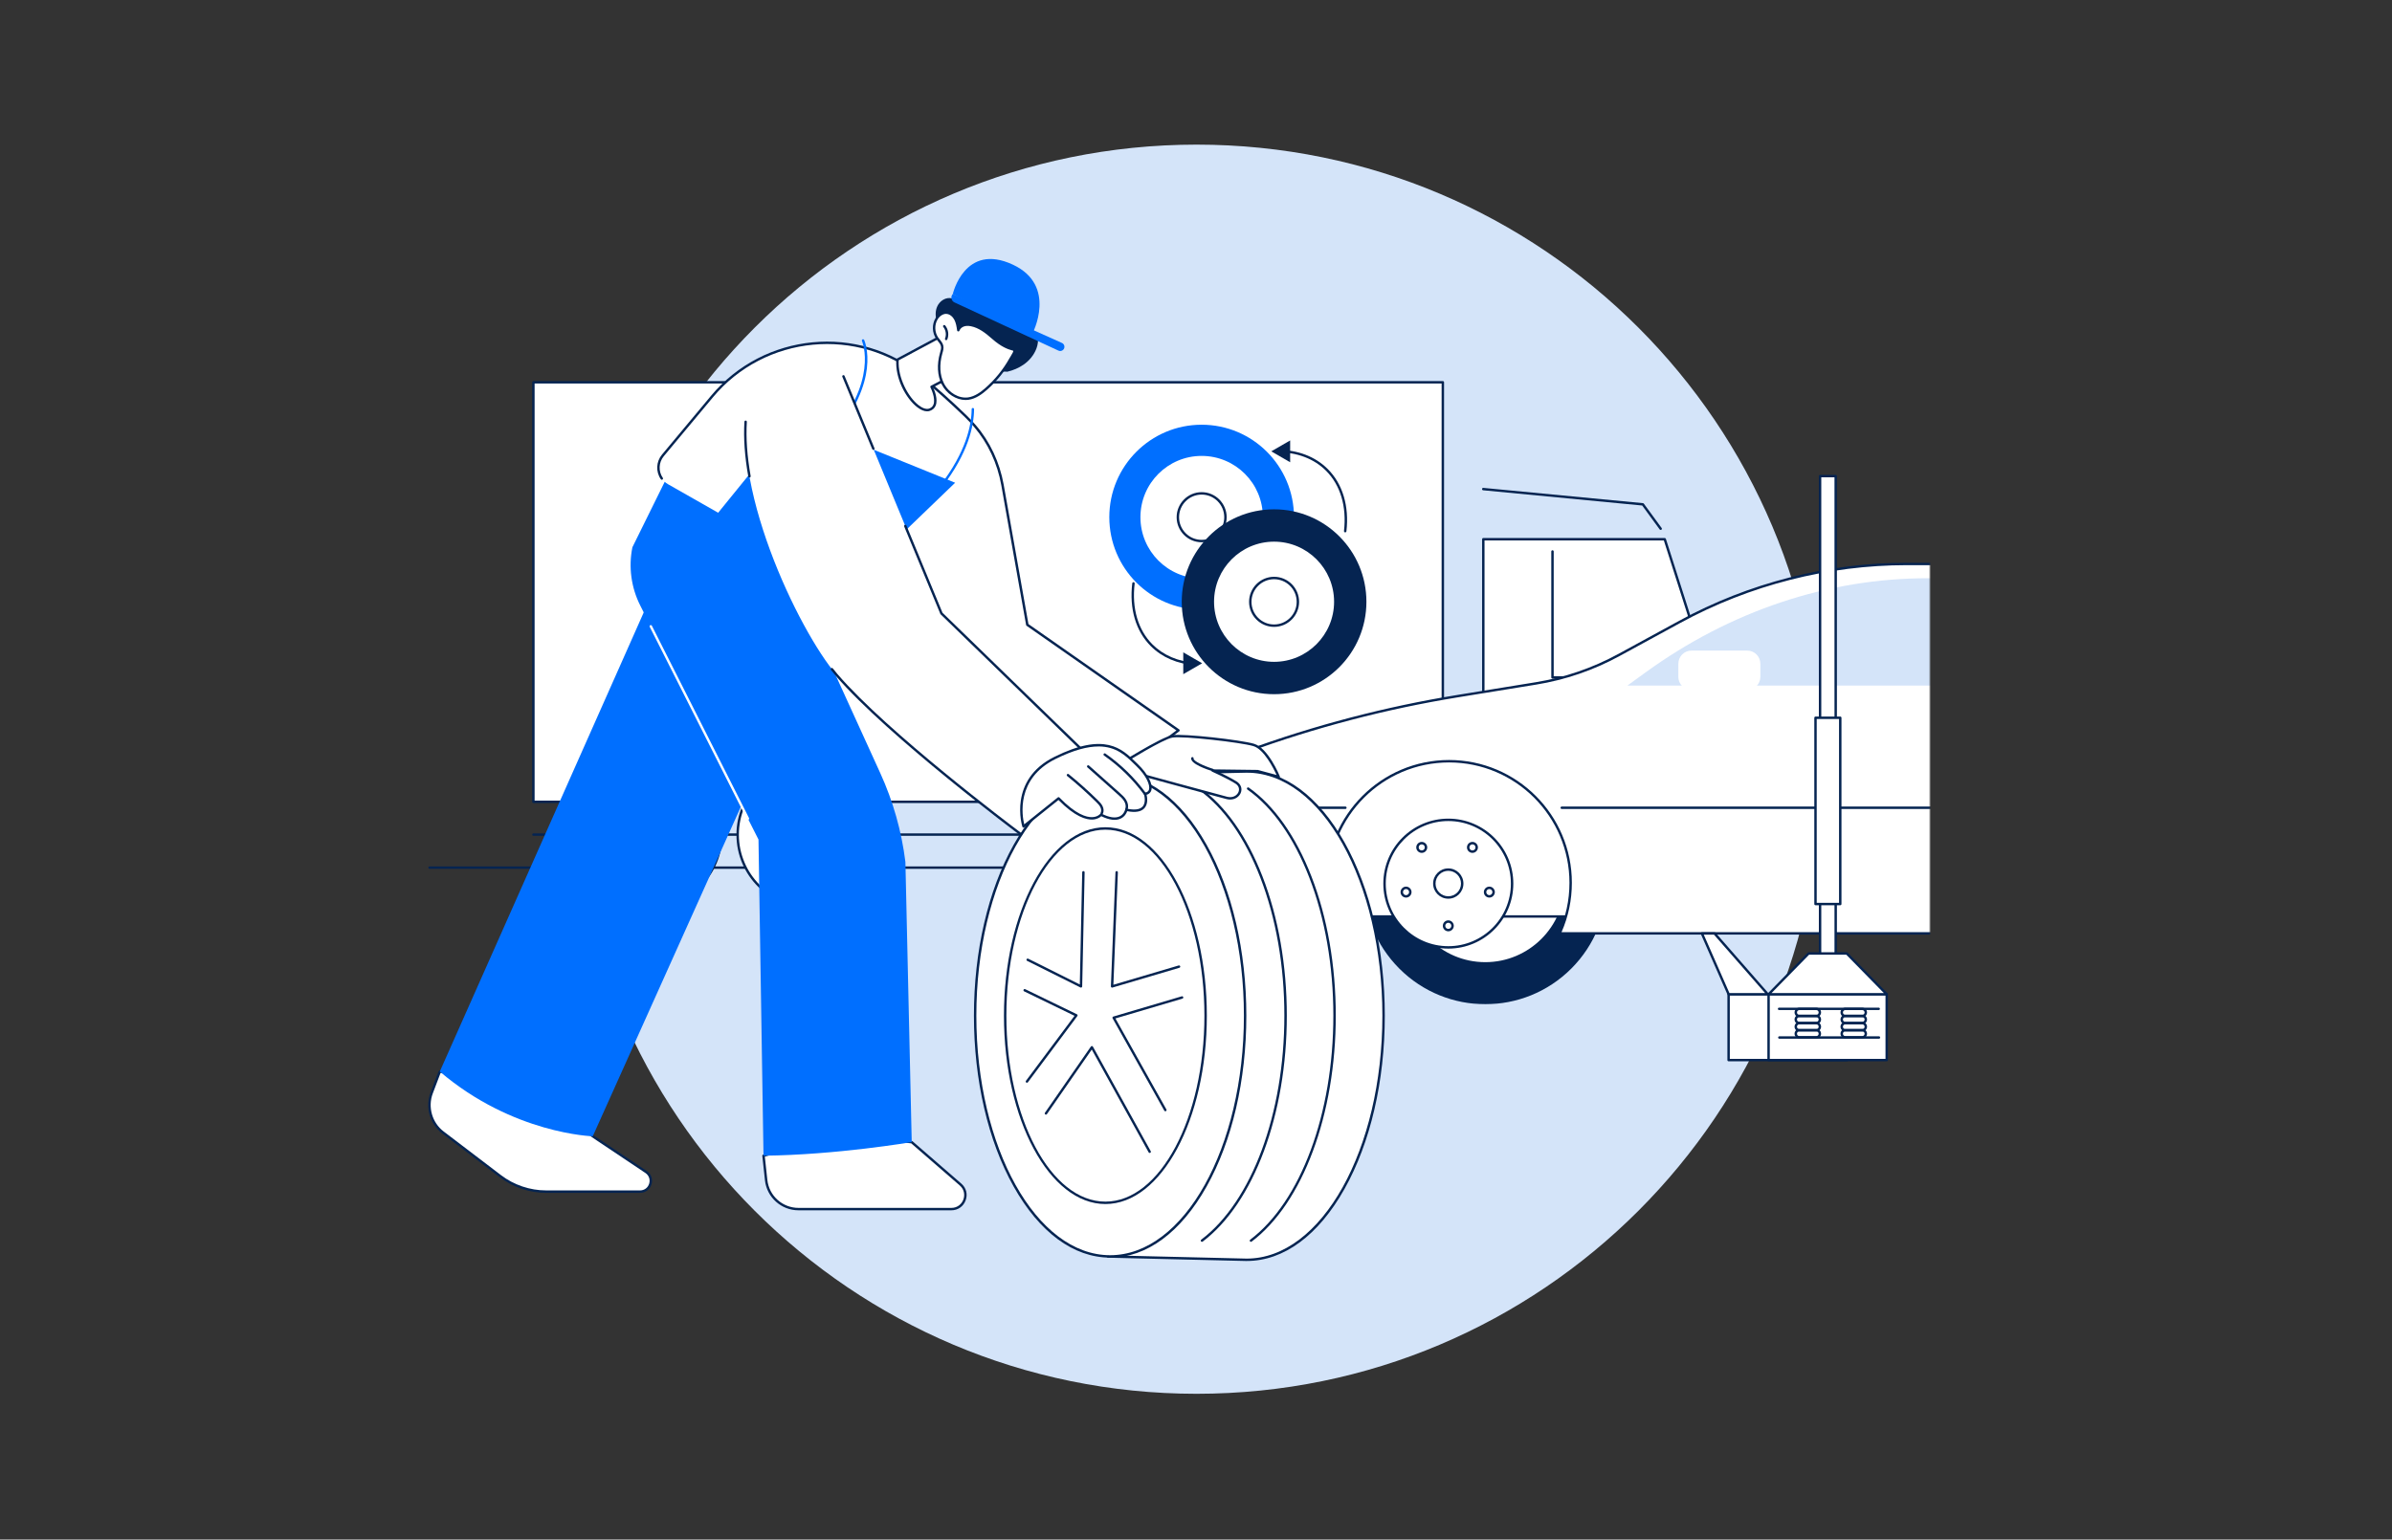 <?xml version="1.0" encoding="UTF-8"?>
<svg xmlns="http://www.w3.org/2000/svg" width="2100" height="1352" viewBox="0 0 2100 1352" fill="none">
  <rect x="0" y="0" width="2100" height="1352" fill="#333333" stroke="none"/>
  <path d="M1050.5 1224C1353.43 1224 1599 978.428 1599 675.5C1599 372.572 1353.43 127 1050.5 127C747.572 127 502 372.572 502 675.5C502 978.428 747.572 1224 1050.5 1224Z" fill="#D4E4F9"></path>
  <path d="M1438.06 762.974H377.113C376.53 762.974 376.053 762.497 376.053 761.914C376.053 761.331 376.53 760.854 377.113 760.854H1438.06C1438.65 760.854 1439.12 761.331 1439.12 761.914C1439.12 762.497 1438.65 762.974 1438.06 762.974Z" fill="#052451"></path>
  <path d="M1266.72 335.764H468.306V704.205H1266.72V335.764Z" fill="white"></path>
  <path d="M1266.71 705.218H468.297C467.714 705.218 467.237 704.741 467.237 704.158V335.717C467.237 335.133 467.714 334.656 468.297 334.656H1266.71C1267.29 334.656 1267.77 335.133 1267.77 335.717V704.158C1267.77 704.741 1267.29 705.218 1266.71 705.218ZM469.347 703.097H1265.64V336.777H469.347V703.097Z" fill="#052451"></path>
  <path d="M1500.68 734.002H468.296C467.713 734.002 467.236 733.525 467.236 732.941C467.236 732.358 467.713 731.881 468.296 731.881H1500.68C1501.26 731.881 1501.74 732.358 1501.74 732.941C1501.74 733.525 1501.26 734.002 1500.68 734.002Z" fill="#052451"></path>
  <path d="M1500.71 704.232H1302.25V473.578H1461.52L1500.71 596.561V704.232Z" fill="white"></path>
  <path d="M1500.7 705.246H1302.24C1301.66 705.246 1301.18 704.769 1301.18 704.186V473.532C1301.18 472.949 1301.66 472.472 1302.24 472.472H1461.52C1461.99 472.472 1462.39 472.769 1462.53 473.214L1501.72 596.197C1501.75 596.303 1501.77 596.409 1501.77 596.515V704.186C1501.77 704.769 1501.29 705.246 1500.71 705.246H1500.7ZM1303.3 703.125H1499.64V596.674L1460.73 474.593H1303.3V703.125Z" fill="#052451"></path>
  <path d="M1490.36 596.017H1362.98C1362.39 596.017 1361.92 595.54 1361.92 594.957V484.296C1361.92 483.713 1362.39 483.235 1362.98 483.235C1363.56 483.235 1364.04 483.713 1364.04 484.296V593.896H1490.36C1490.94 593.896 1491.42 594.373 1491.42 594.957C1491.42 595.54 1490.94 596.017 1490.36 596.017Z" fill="#052451"></path>
  <path d="M1457.95 465.391C1457.62 465.391 1457.3 465.243 1457.09 464.957L1441.73 443.927L1302.1 430.555C1301.51 430.502 1301.09 429.982 1301.14 429.399C1301.2 428.816 1301.69 428.37 1302.3 428.445L1442.41 441.86C1442.71 441.891 1442.98 442.04 1443.16 442.294L1458.81 463.705C1459.16 464.183 1459.05 464.84 1458.58 465.19C1458.38 465.328 1458.17 465.391 1457.95 465.391Z" fill="#052451"></path>
  <path d="M1463.02 747.444C1471.07 713.345 1449.96 679.179 1415.87 671.131C1381.78 663.083 1347.63 684.201 1339.59 718.299C1331.54 752.398 1352.65 786.565 1386.74 794.613C1420.82 802.661 1454.98 781.543 1463.02 747.444Z" fill="white"></path>
  <path d="M1401.62 797.565C1366.06 797.565 1337.13 768.624 1337.13 733.056C1337.13 697.487 1366.06 668.558 1401.62 668.558C1437.17 668.558 1466.09 697.498 1466.09 733.056C1466.09 768.614 1437.16 797.565 1401.62 797.565ZM1401.62 670.679C1367.23 670.679 1339.25 698.665 1339.25 733.056C1339.25 767.447 1367.23 795.444 1401.62 795.444C1436.01 795.444 1463.97 767.458 1463.97 733.056C1463.97 698.654 1436 670.679 1401.62 670.679Z" fill="#052451"></path>
  <path d="M1425.56 739.947C1429.67 726.387 1422 712.067 1408.45 707.963C1394.89 703.858 1380.58 711.524 1376.48 725.084C1372.37 738.644 1380.04 752.964 1393.59 757.068C1407.15 761.173 1421.46 753.507 1425.56 739.947Z" fill="white"></path>
  <path d="M1401.61 759.808C1386.89 759.808 1374.91 747.825 1374.91 733.095C1374.91 718.365 1386.89 706.382 1401.61 706.382C1416.33 706.382 1428.31 718.365 1428.31 733.095C1428.31 747.825 1416.33 759.808 1401.61 759.808ZM1401.61 708.503C1388.05 708.503 1377.03 719.532 1377.03 733.095C1377.03 746.659 1388.05 757.688 1401.61 757.688C1415.17 757.688 1426.19 746.659 1426.19 733.095C1426.19 719.532 1415.17 708.503 1401.61 708.503Z" fill="#052451"></path>
  <path d="M766.561 762.237C783.084 731.346 771.445 692.904 740.566 676.375C709.686 659.845 671.259 671.488 654.736 702.38C638.213 733.271 649.852 771.713 680.731 788.242C711.611 804.771 750.038 793.129 766.561 762.237Z" fill="white"></path>
  <path d="M711.038 797.514C675.483 797.514 646.554 768.573 646.554 733.005C646.554 697.437 675.483 668.507 711.038 668.507C746.592 668.507 775.511 697.447 775.511 733.005C775.511 768.563 746.582 797.514 711.038 797.514ZM711.038 670.628C676.649 670.628 648.674 698.614 648.674 733.005C648.674 767.396 676.649 795.393 711.038 795.393C745.426 795.393 773.391 767.407 773.391 733.005C773.391 698.603 745.416 670.628 711.038 670.628Z" fill="#052451"></path>
  <path d="M733.048 746.844C740.494 734.793 736.764 718.985 724.717 711.536C712.671 704.087 696.868 707.818 689.422 719.869C681.976 731.921 685.706 747.729 697.753 755.178C709.8 762.627 725.602 758.896 733.048 746.844Z" fill="white"></path>
  <path d="M711.037 759.656C696.312 759.656 684.334 747.673 684.334 732.943C684.334 718.213 696.312 706.229 711.037 706.229C725.761 706.229 737.74 718.213 737.74 732.943C737.74 747.673 725.761 759.656 711.037 759.656ZM711.037 708.35C697.478 708.35 686.454 719.379 686.454 732.943C686.454 746.506 697.478 757.535 711.037 757.535C724.595 757.535 735.62 746.506 735.62 732.943C735.62 719.379 724.595 708.35 711.037 708.35Z" fill="#052451"></path>
  <path d="M630.694 749.75C640.041 715.985 620.257 681.033 586.506 671.682C552.754 662.331 517.815 682.122 508.468 715.886C499.12 749.651 518.904 784.603 552.656 793.954C586.407 803.305 621.346 783.514 630.694 749.75Z" fill="white"></path>
  <path d="M569.764 797.538C534.209 797.538 505.28 768.598 505.28 733.029C505.28 697.461 534.209 668.531 569.764 668.531C605.319 668.531 634.237 697.472 634.237 733.029C634.237 768.587 605.308 797.538 569.764 797.538ZM569.764 670.652C535.376 670.652 507.4 698.638 507.4 733.029C507.4 767.421 535.376 795.417 569.764 795.417C604.153 795.417 632.117 767.431 632.117 733.029C632.117 698.628 604.142 670.652 569.764 670.652Z" fill="#052451"></path>
  <path d="M594.464 738.665C597.717 724.876 589.181 711.06 575.397 707.806C561.614 704.551 547.803 713.091 544.549 726.88C541.296 740.669 549.833 754.485 563.616 757.739C577.4 760.994 591.211 752.454 594.464 738.665Z" fill="white"></path>
  <path d="M569.757 759.804C555.032 759.804 543.054 747.82 543.054 733.09C543.054 718.36 555.032 706.377 569.757 706.377C584.481 706.377 596.46 718.36 596.46 733.09C596.46 747.82 584.481 759.804 569.757 759.804ZM569.757 708.498C556.198 708.498 545.174 719.527 545.174 733.09C545.174 746.654 556.198 757.683 569.757 757.683C583.315 757.683 594.34 746.654 594.34 733.09C594.34 719.527 583.315 708.498 569.757 708.498Z" fill="#052451"></path>
  <path d="M1054.95 535.342C1099.72 535.342 1136.02 498.997 1136.02 454.163C1136.02 409.329 1099.72 372.983 1054.95 372.983C1010.18 372.983 973.891 409.329 973.891 454.163C973.891 498.997 1010.18 535.342 1054.95 535.342Z" fill="#006FFF"></path>
  <path d="M1054.95 508.03C1084.64 508.03 1108.7 483.929 1108.7 454.2C1108.7 424.471 1084.64 400.37 1054.95 400.37C1025.27 400.37 1001.21 424.471 1001.21 454.2C1001.21 483.929 1025.27 508.03 1054.95 508.03Z" fill="white"></path>
  <path d="M1054.97 475.183C1066.51 475.183 1075.87 465.811 1075.87 454.249C1075.87 442.688 1066.51 433.315 1054.97 433.315C1043.43 433.315 1034.08 442.688 1034.08 454.249C1034.08 465.811 1043.43 475.183 1054.97 475.183Z" fill="white"></path>
  <path d="M1054.96 476.197C1042.86 476.197 1033.01 466.335 1033.01 454.203C1033.01 442.071 1042.86 432.209 1054.96 432.209C1067.07 432.209 1076.92 442.071 1076.92 454.203C1076.92 466.335 1067.07 476.197 1054.96 476.197ZM1054.96 434.341C1044.02 434.341 1035.13 443.249 1035.13 454.214C1035.13 465.179 1044.03 474.087 1054.96 474.087C1065.89 474.087 1074.8 465.179 1074.8 454.214C1074.8 443.249 1065.9 434.341 1054.96 434.341Z" fill="#052451"></path>
  <path d="M1118.54 609.632C1163.31 609.632 1199.61 573.287 1199.61 528.453C1199.61 483.619 1163.31 447.273 1118.54 447.273C1073.77 447.273 1037.48 483.619 1037.48 528.453C1037.48 573.287 1073.77 609.632 1118.54 609.632Z" fill="#052451"></path>
  <path d="M1118.55 582.319C1148.23 582.319 1172.29 558.218 1172.29 528.489C1172.29 498.76 1148.23 474.659 1118.55 474.659C1088.87 474.659 1064.8 498.76 1064.8 528.489C1064.8 558.218 1088.87 582.319 1118.55 582.319Z" fill="white"></path>
  <path d="M1118.54 583.333C1088.32 583.333 1063.73 558.709 1063.73 528.443C1063.73 498.177 1088.32 473.553 1118.54 473.553C1148.76 473.553 1173.35 498.177 1173.35 528.443C1173.35 558.709 1148.76 583.333 1118.54 583.333ZM1118.54 475.674C1089.48 475.674 1065.85 499.344 1065.85 528.443C1065.85 557.542 1089.49 581.212 1118.54 581.212C1147.59 581.212 1171.23 557.542 1171.23 528.443C1171.23 499.344 1147.59 475.674 1118.54 475.674Z" fill="#052451"></path>
  <path d="M1118.56 549.498C1130.1 549.498 1139.45 540.126 1139.45 528.565C1139.45 517.003 1130.1 507.631 1118.56 507.631C1107.02 507.631 1097.67 517.003 1097.67 528.565C1097.67 540.126 1107.02 549.498 1118.56 549.498Z" fill="white"></path>
  <path d="M1118.55 550.513C1106.45 550.513 1096.6 540.651 1096.6 528.519C1096.6 516.387 1106.45 506.524 1118.55 506.524C1130.66 506.524 1140.51 516.387 1140.51 528.519C1140.51 540.651 1130.66 550.513 1118.55 550.513ZM1118.55 508.656C1107.61 508.656 1098.72 517.564 1098.72 528.529C1098.72 539.495 1107.62 548.403 1118.55 548.403C1129.48 548.403 1138.39 539.495 1138.39 528.529C1138.39 517.564 1129.49 508.656 1118.55 508.656Z" fill="#052451"></path>
  <path d="M1180.98 467.508C1180.98 467.508 1180.89 467.508 1180.86 467.508C1180.28 467.444 1179.87 466.914 1179.93 466.331C1182.39 444.824 1176.8 426.032 1164.21 413.434C1153.54 402.766 1138.66 397.135 1121.14 397.135C1121.03 397.135 1120.95 397.135 1120.82 397.135C1120.24 397.135 1119.76 396.657 1119.76 396.074C1119.76 395.491 1120.23 395.014 1120.82 395.014C1120.93 395.014 1121.04 395.014 1121.15 395.014C1139.24 395.014 1154.65 400.857 1165.71 411.939C1178.77 425.004 1184.57 444.411 1182.05 466.575C1181.99 467.115 1181.53 467.518 1181 467.518L1180.98 467.508Z" fill="#052451"></path>
  <path d="M1116.08 396.366L1132.66 405.942V386.79L1116.08 396.366Z" fill="#052451"></path>
  <path d="M1049.43 584.161C1049.43 584.161 1049.38 584.161 1049.36 584.161C1033.68 583.079 1020.18 577.289 1010.32 567.427C997.131 554.234 991.354 534.626 994.057 512.207C994.131 511.624 994.65 511.211 995.233 511.285C995.816 511.359 996.23 511.879 996.156 512.462C993.537 534.212 999.092 553.205 1011.81 565.931C1021.3 575.422 1034.34 581.001 1049.5 582.051C1050.08 582.093 1050.53 582.602 1050.48 583.185C1050.44 583.747 1049.98 584.171 1049.42 584.171L1049.43 584.161Z" fill="#052451"></path>
  <path d="M1055.4 582.468L1038.82 572.892V592.044L1055.4 582.468Z" fill="#052451"></path>
  <mask id="mask0_40_1966" style="mask-type:luminance" maskUnits="userSpaceOnUse" x="973" y="493" width="722" height="389">
    <path d="M1694.32 493.697H973.212V881.948H1694.32V493.697Z" fill="white"></path>
  </mask>
  <g mask="url(#mask0_40_1966)">
    <path d="M1379.46 850.608C1421.14 808.912 1421.14 741.31 1379.46 699.615C1337.78 657.919 1270.2 657.919 1228.53 699.614C1186.85 741.31 1186.85 808.912 1228.52 850.608C1270.2 892.304 1337.78 892.304 1379.46 850.608Z" fill="#052451"></path>
    <path d="M1320.16 844.38C1358.19 835.399 1381.75 797.275 1372.77 759.226C1363.8 721.177 1325.69 697.612 1287.65 706.592C1249.62 715.572 1226.06 753.697 1235.04 791.746C1244.01 829.795 1282.12 853.36 1320.16 844.38Z" fill="white"></path>
    <path d="M1303.99 847.082C1264.38 847.082 1232.17 814.854 1232.17 775.235C1232.17 735.616 1264.38 703.388 1303.99 703.388C1343.59 703.388 1375.81 735.616 1375.81 775.235C1375.81 814.854 1343.59 847.082 1303.99 847.082ZM1303.99 705.498C1265.55 705.498 1234.29 736.782 1234.29 775.224C1234.29 813.667 1265.56 844.951 1303.99 844.951C1342.42 844.951 1373.69 813.667 1373.69 775.224C1373.69 736.782 1342.42 705.498 1303.99 705.498Z" fill="#052451"></path>
    <path d="M1308.52 802.095C1323.52 799.66 1333.7 785.524 1331.27 770.522C1328.83 755.52 1314.7 745.332 1299.71 747.767C1284.71 750.203 1274.52 764.338 1276.96 779.341C1279.39 794.343 1293.52 804.53 1308.52 802.095Z" fill="white"></path>
    <path d="M1303.98 803.788C1288.23 803.788 1275.4 790.967 1275.4 775.209C1275.4 759.45 1288.22 746.618 1303.98 746.618C1319.74 746.618 1332.56 759.439 1332.56 775.209C1332.56 790.978 1319.74 803.788 1303.98 803.788ZM1303.98 748.739C1289.39 748.739 1277.52 760.606 1277.52 775.209C1277.52 789.811 1289.38 801.667 1303.98 801.667C1318.58 801.667 1330.44 789.801 1330.44 775.209C1330.44 760.616 1318.58 748.739 1303.98 748.739Z" fill="#052451"></path>
    <path d="M1413.23 666.797H1135.55V804.882H1413.23V666.797Z" fill="white"></path>
    <path d="M1413.22 805.896H1135.54C1134.96 805.896 1134.48 805.419 1134.48 804.836V666.751C1134.48 666.168 1134.96 665.69 1135.54 665.69H1413.22C1413.8 665.69 1414.28 666.168 1414.28 666.751V804.836C1414.28 805.419 1413.8 805.896 1413.22 805.896ZM1136.6 803.775H1412.16V667.811H1136.6V803.775Z" fill="#052451"></path>
    <path d="M2170.46 663.016L2165.71 651.955C2158.97 636.228 2144.93 624.807 2128.18 621.381L2125.04 620.745C2106.52 616.97 2088.69 610.395 2072.15 601.243L1976.61 548.357C1913.72 513.541 1843.03 495.28 1771.16 495.28H1674.23C1604.51 495.28 1535.89 512.767 1474.67 546.162L1421.34 575.24C1398.64 587.626 1373.99 596.068 1348.45 600.214L1280.03 611.328C1216.5 621.646 1154.1 637.999 1093.66 660.152L1092.54 660.566C1069.47 669.028 1055.43 692.433 1058.81 716.771L1066.87 774.705C1070.45 800.506 1092.51 819.712 1118.55 819.712H1175.14C1168.95 806.19 1165.49 791.153 1165.49 775.299C1165.49 716.336 1213.27 668.53 1272.22 668.53C1331.17 668.53 1378.95 716.326 1378.95 775.299C1378.95 791.142 1375.49 806.19 1369.3 819.712H2121.49C2141.88 819.712 2160.41 807.824 2168.91 789.276C2187.24 749.296 2187.8 703.43 2170.47 663.016H2170.46Z" fill="white"></path>
    <path d="M2121.46 820.737H1369.29C1368.93 820.737 1368.59 820.556 1368.4 820.249C1368.2 819.941 1368.17 819.559 1368.32 819.231C1374.66 805.391 1377.87 790.598 1377.87 775.263C1377.87 716.98 1330.48 669.555 1272.2 669.555C1213.93 669.555 1166.54 716.969 1166.54 775.263C1166.54 790.598 1169.75 805.391 1176.09 819.231C1176.24 819.559 1176.22 819.941 1176.01 820.249C1175.82 820.556 1175.48 820.737 1175.12 820.737H1118.54C1092.11 820.737 1069.45 800.991 1065.8 774.807L1057.74 716.874C1054.31 692.218 1068.79 668.092 1092.15 659.523L1093.28 659.109C1153.63 636.977 1216.4 620.54 1279.85 610.232L1348.26 599.118C1373.74 594.983 1398.15 586.615 1420.82 574.261L1474.15 545.183C1535.34 511.82 1604.52 494.174 1674.21 494.174H1771.15C1843.01 494.174 1914.22 512.573 1977.11 547.378L2072.65 600.264C2089.12 609.373 2106.81 615.895 2125.24 619.66L2128.38 620.296C2145.48 623.785 2159.8 635.44 2166.68 651.485L2171.43 662.545C2188.85 703.162 2188.27 749.494 2169.86 789.665C2161.21 808.53 2142.21 820.726 2121.47 820.726L2121.46 820.737ZM1370.92 818.616H2121.46C2141.38 818.616 2159.62 806.908 2167.92 788.795C2186.09 749.165 2186.65 703.458 2169.47 663.394L2164.72 652.333C2158.12 636.924 2144.37 625.726 2127.95 622.385L2124.81 621.749C2106.16 617.952 2088.27 611.346 2071.62 602.13L1976.08 549.244C1913.52 514.609 1842.65 496.305 1771.15 496.305H1674.21C1604.88 496.305 1536.05 513.856 1475.17 547.049L1421.83 576.127C1398.96 588.598 1374.32 597.04 1348.6 601.218L1280.19 612.332C1216.87 622.619 1154.23 639.024 1094.01 661.103L1092.88 661.517C1070.44 669.746 1056.54 692.896 1059.84 716.577L1067.9 774.51C1071.4 799.654 1093.16 818.605 1118.54 818.605H1173.48C1167.46 804.914 1164.41 790.343 1164.41 775.253C1164.41 715.792 1212.76 667.424 1272.19 667.424C1331.63 667.424 1379.98 715.792 1379.98 775.253C1379.98 790.343 1376.93 804.914 1370.91 818.605L1370.92 818.616Z" fill="#052451"></path>
    <path d="M1271.53 832.039C1302.46 832.039 1327.53 806.961 1327.53 776.025C1327.53 745.089 1302.46 720.011 1271.53 720.011C1240.61 720.011 1215.54 745.089 1215.54 776.025C1215.54 806.961 1240.61 832.039 1271.53 832.039Z" fill="white"></path>
    <path d="M1271.52 833.054C1240.06 833.054 1214.47 807.454 1214.47 775.979C1214.47 744.504 1240.06 718.904 1271.52 718.904C1302.99 718.904 1328.58 744.504 1328.58 775.979C1328.58 807.454 1302.99 833.054 1271.52 833.054ZM1271.52 721.015C1241.23 721.015 1216.59 745.671 1216.59 775.969C1216.59 806.266 1241.24 830.922 1271.52 830.922C1301.81 830.922 1326.46 806.266 1326.46 775.969C1326.46 745.671 1301.81 721.015 1271.52 721.015Z" fill="#052451"></path>
    <path d="M1271.49 788.216C1278.25 788.216 1283.74 782.732 1283.74 775.967C1283.74 769.203 1278.25 763.719 1271.49 763.719C1264.73 763.719 1259.25 769.203 1259.25 775.967C1259.25 782.732 1264.73 788.216 1271.49 788.216Z" fill="white"></path>
    <path d="M1271.48 789.22C1264.15 789.22 1258.18 783.249 1258.18 775.921C1258.18 768.593 1264.15 762.612 1271.48 762.612C1278.82 762.612 1284.78 768.583 1284.78 775.921C1284.78 783.26 1278.81 789.22 1271.48 789.22ZM1271.48 764.733C1265.31 764.733 1260.3 769.749 1260.3 775.921C1260.3 782.093 1265.31 787.099 1271.48 787.099C1277.65 787.099 1282.66 782.083 1282.66 775.921C1282.66 769.76 1277.64 764.733 1271.48 764.733Z" fill="#052451"></path>
    <path d="M1248.19 747.964C1250.27 747.964 1251.95 746.284 1251.95 744.21C1251.95 742.137 1250.27 740.456 1248.19 740.456C1246.12 740.456 1244.44 742.137 1244.44 744.21C1244.44 746.284 1246.12 747.964 1248.19 747.964Z" fill="white"></path>
    <path d="M1248.19 748.979C1245.54 748.979 1243.37 746.815 1243.37 744.164C1243.37 741.513 1245.54 739.35 1248.19 739.35C1250.84 739.35 1253 741.513 1253 744.164C1253 746.815 1250.84 748.979 1248.19 748.979ZM1248.19 741.471C1246.7 741.471 1245.49 742.68 1245.49 744.164C1245.49 745.649 1246.7 746.858 1248.19 746.858C1249.67 746.858 1250.88 745.649 1250.88 744.164C1250.88 742.68 1249.67 741.471 1248.19 741.471Z" fill="#052451"></path>
    <path d="M1292.7 747.964C1294.77 747.964 1296.45 746.284 1296.45 744.21C1296.45 742.137 1294.77 740.456 1292.7 740.456C1290.63 740.456 1288.95 742.137 1288.95 744.21C1288.95 746.284 1290.63 747.964 1292.7 747.964Z" fill="white"></path>
    <path d="M1292.69 748.979C1290.04 748.979 1287.88 746.815 1287.88 744.164C1287.88 741.513 1290.04 739.35 1292.69 739.35C1295.34 739.35 1297.51 741.513 1297.51 744.164C1297.51 746.815 1295.34 748.979 1292.69 748.979ZM1292.69 741.471C1291.21 741.471 1290 742.68 1290 744.164C1290 745.649 1291.21 746.858 1292.69 746.858C1294.18 746.858 1295.39 745.649 1295.39 744.164C1295.39 742.68 1294.18 741.471 1292.69 741.471Z" fill="#052451"></path>
    <path d="M1307.55 787.222C1309.62 787.222 1311.3 785.541 1311.3 783.468C1311.3 781.395 1309.62 779.714 1307.55 779.714C1305.47 779.714 1303.79 781.395 1303.79 783.468C1303.79 785.541 1305.47 787.222 1307.55 787.222Z" fill="white"></path>
    <path d="M1307.54 788.237C1304.89 788.237 1302.72 786.073 1302.72 783.422C1302.72 780.771 1304.89 778.607 1307.54 778.607C1310.19 778.607 1312.35 780.771 1312.35 783.422C1312.35 786.073 1310.19 788.237 1307.54 788.237ZM1307.54 780.728C1306.05 780.728 1304.84 781.937 1304.84 783.422C1304.84 784.907 1306.05 786.116 1307.54 786.116C1309.02 786.116 1310.23 784.907 1310.23 783.422C1310.23 781.937 1309.02 780.728 1307.54 780.728Z" fill="#052451"></path>
    <path d="M1234.41 787.222C1236.49 787.222 1238.17 785.541 1238.17 783.468C1238.17 781.395 1236.49 779.714 1234.41 779.714C1232.34 779.714 1230.66 781.395 1230.66 783.468C1230.66 785.541 1232.34 787.222 1234.41 787.222Z" fill="white"></path>
    <path d="M1234.4 788.237C1231.75 788.237 1229.59 786.073 1229.59 783.422C1229.59 780.771 1231.75 778.607 1234.4 778.607C1237.05 778.607 1239.22 780.771 1239.22 783.422C1239.22 786.073 1237.05 788.237 1234.4 788.237ZM1234.4 780.728C1232.92 780.728 1231.71 781.937 1231.71 783.422C1231.71 784.907 1232.92 786.116 1234.4 786.116C1235.89 786.116 1237.1 784.907 1237.1 783.422C1237.1 781.937 1235.89 780.728 1234.4 780.728Z" fill="#052451"></path>
    <path d="M1271.51 816.846C1273.59 816.846 1275.27 815.165 1275.27 813.092C1275.27 811.019 1273.59 809.338 1271.51 809.338C1269.44 809.338 1267.76 811.019 1267.76 813.092C1267.76 815.165 1269.44 816.846 1271.51 816.846Z" fill="white"></path>
    <path d="M1271.5 817.861C1268.85 817.861 1266.69 815.697 1266.69 813.046C1266.69 810.395 1268.85 808.231 1271.5 808.231C1274.15 808.231 1276.32 810.395 1276.32 813.046C1276.32 815.697 1274.15 817.861 1271.5 817.861ZM1271.5 810.352C1270.02 810.352 1268.81 811.561 1268.81 813.046C1268.81 814.531 1270.02 815.74 1271.5 815.74C1272.99 815.74 1274.2 814.531 1274.2 813.046C1274.2 811.561 1272.99 810.352 1271.5 810.352Z" fill="#052451"></path>
    <path d="M1181.16 710.412H1083.84C1083.26 710.412 1082.78 709.935 1082.78 709.351C1082.78 708.768 1083.26 708.291 1083.84 708.291H1181.16C1181.75 708.291 1182.22 708.768 1182.22 709.351C1182.22 709.935 1181.75 710.412 1181.16 710.412Z" fill="#052451"></path>
    <path d="M2174.21 710.412H1371.09C1370.51 710.412 1370.03 709.935 1370.03 709.351C1370.03 708.768 1370.51 708.291 1371.09 708.291H2174.21C2174.8 708.291 2175.27 708.768 2175.27 709.351C2175.27 709.935 2174.8 710.412 2174.21 710.412Z" fill="#052451"></path>
    <path d="M1428.72 602.077H1877.28C1908.57 602.077 1939.73 597.262 1969.98 587.76L1992.84 580.57L1942.58 554.631C1882.71 523.729 1818.11 507.779 1752.8 507.779H1692.61C1604.96 507.779 1519.02 536.497 1444.3 590.762L1428.71 602.077H1428.72Z" fill="#D4E4F9"></path>
    <path d="M1533.86 571.306H1485.07C1478.65 571.306 1473.45 576.51 1473.45 582.929V594.371C1473.45 600.79 1478.65 605.994 1485.07 605.994H1533.86C1540.27 605.994 1545.47 600.79 1545.47 594.371V582.929C1545.47 576.51 1540.27 571.306 1533.86 571.306Z" fill="white"></path>
  </g>
  <path d="M1621.32 873.018H1517.6V930.994H1621.32V873.018Z" fill="white"></path>
  <path d="M1621.31 932.008H1517.59C1517.01 932.008 1516.53 931.531 1516.53 930.948V872.972C1516.53 872.388 1517.01 871.911 1517.59 871.911H1621.31C1621.89 871.911 1622.37 872.388 1622.37 872.972V930.948C1622.37 931.531 1621.89 932.008 1621.31 932.008ZM1518.65 929.888H1620.25V874.032H1518.65V929.888Z" fill="#052451"></path>
  <path d="M1611.62 418.15H1597.9V879.691H1611.62V418.15Z" fill="white"></path>
  <path d="M1611.61 880.705H1597.89C1597.31 880.705 1596.83 880.228 1596.83 879.645V418.104C1596.83 417.521 1597.31 417.044 1597.89 417.044H1611.61C1612.19 417.044 1612.67 417.521 1612.67 418.104V879.645C1612.67 880.228 1612.19 880.705 1611.61 880.705ZM1598.95 878.584H1610.55V419.165H1598.95V878.584Z" fill="#052451"></path>
  <path d="M1656.4 873.018H1552.68V930.994H1656.4V873.018Z" fill="white"></path>
  <path d="M1656.39 932.008H1552.68C1552.09 932.008 1551.62 931.531 1551.62 930.948V872.972C1551.62 872.388 1552.09 871.911 1552.68 871.911H1656.39C1656.98 871.911 1657.45 872.388 1657.45 872.972V930.948C1657.45 931.531 1656.98 932.008 1656.39 932.008ZM1553.74 929.888H1655.33V874.032H1553.74V929.888Z" fill="#052451"></path>
  <path d="M1656.42 873.205H1552.72L1587.82 837.382H1621.33L1656.42 873.205Z" fill="white"></path>
  <path d="M1656.42 874.219H1552.71C1552.29 874.219 1551.9 873.965 1551.74 873.572C1551.57 873.18 1551.66 872.724 1551.96 872.416L1587.06 836.594C1587.26 836.392 1587.54 836.275 1587.81 836.275H1621.32C1621.61 836.275 1621.88 836.392 1622.07 836.594L1657.17 872.416C1657.47 872.724 1657.55 873.18 1657.39 873.572C1657.22 873.965 1656.84 874.219 1656.42 874.219ZM1555.25 872.098H1653.91L1620.89 838.396H1588.27L1555.25 872.098Z" fill="#052451"></path>
  <path d="M1551.99 873.187H1517.63L1494.16 819.803H1505.26L1551.99 873.187Z" fill="white"></path>
  <path d="M1551.98 874.202H1517.63C1517.21 874.202 1516.83 873.958 1516.66 873.565L1493.19 820.181C1493.04 819.852 1493.07 819.47 1493.27 819.173C1493.47 818.877 1493.8 818.696 1494.16 818.696H1505.26C1505.57 818.696 1505.85 818.824 1506.06 819.057L1552.77 872.441C1553.05 872.76 1553.11 873.194 1552.94 873.576C1552.77 873.958 1552.39 874.202 1551.98 874.202ZM1518.31 872.081H1549.64L1504.77 820.817H1495.77L1518.31 872.081Z" fill="#052451"></path>
  <path d="M1615.62 630.381H1593.9V793.949H1615.62V630.381Z" fill="white"></path>
  <path d="M1615.62 794.963H1593.89C1593.31 794.963 1592.83 794.486 1592.83 793.903V630.335C1592.83 629.752 1593.31 629.274 1593.89 629.274H1615.62C1616.2 629.274 1616.68 629.752 1616.68 630.335V793.903C1616.68 794.486 1616.2 794.963 1615.62 794.963ZM1594.94 792.842H1614.54V631.395H1594.94V792.842Z" fill="#052451"></path>
  <path d="M1649.36 887.008H1561.9C1561.32 887.008 1560.84 886.53 1560.84 885.947C1560.84 885.364 1561.32 884.887 1561.9 884.887H1649.36C1649.95 884.887 1650.42 885.364 1650.42 885.947C1650.42 886.53 1649.95 887.008 1649.36 887.008Z" fill="#052451"></path>
  <path d="M1649.6 912.182H1562.14C1561.55 912.182 1561.08 911.705 1561.08 911.122C1561.08 910.539 1561.55 910.062 1562.14 910.062H1649.6C1650.19 910.062 1650.66 910.539 1650.66 911.122C1650.66 911.705 1650.19 912.182 1649.6 912.182Z" fill="#052451"></path>
  <path d="M1594.56 893.309H1579.7C1577.38 893.309 1575.49 891.421 1575.49 889.099C1575.49 886.776 1577.38 884.889 1579.7 884.889H1594.56C1596.89 884.889 1598.77 886.776 1598.77 889.099C1598.77 891.421 1596.89 893.309 1594.56 893.309ZM1579.7 887.02C1578.56 887.02 1577.61 887.953 1577.61 889.109C1577.61 890.265 1578.55 891.198 1579.7 891.198H1594.56C1595.71 891.198 1596.65 890.265 1596.65 889.109C1596.65 887.953 1595.72 887.02 1594.56 887.02H1579.7Z" fill="#052451"></path>
  <path d="M1594.56 899.496H1579.7C1577.38 899.496 1575.49 897.609 1575.49 895.286C1575.49 892.964 1577.38 891.076 1579.7 891.076H1594.56C1596.89 891.076 1598.77 892.964 1598.77 895.286C1598.77 897.609 1596.89 899.496 1594.56 899.496ZM1579.7 893.208C1578.56 893.208 1577.61 894.141 1577.61 895.297C1577.61 896.453 1578.55 897.386 1579.7 897.386H1594.56C1595.71 897.386 1596.65 896.453 1596.65 895.297C1596.65 894.141 1595.72 893.208 1594.56 893.208H1579.7Z" fill="#052451"></path>
  <path d="M1594.56 905.833H1579.7C1577.38 905.833 1575.49 903.946 1575.49 901.623C1575.49 899.301 1577.38 897.413 1579.7 897.413H1594.56C1596.89 897.413 1598.77 899.301 1598.77 901.623C1598.77 903.946 1596.89 905.833 1594.56 905.833ZM1579.7 899.545C1578.56 899.545 1577.61 900.478 1577.61 901.634C1577.61 902.79 1578.55 903.723 1579.7 903.723H1594.56C1595.71 903.723 1596.65 902.79 1596.65 901.634C1596.65 900.478 1595.72 899.545 1594.56 899.545H1579.7Z" fill="#052451"></path>
  <path d="M1594.56 911.994H1579.7C1577.38 911.994 1575.49 910.107 1575.49 907.784C1575.49 905.462 1577.38 903.574 1579.7 903.574H1594.56C1596.89 903.574 1598.77 905.462 1598.77 907.784C1598.77 910.107 1596.89 911.994 1594.56 911.994ZM1579.7 905.706C1578.56 905.706 1577.61 906.639 1577.61 907.795C1577.61 908.951 1578.55 909.884 1579.7 909.884H1594.56C1595.71 909.884 1596.65 908.951 1596.65 907.795C1596.65 906.639 1595.72 905.706 1594.56 905.706H1579.7Z" fill="#052451"></path>
  <path d="M1634.9 893.309H1620.04C1617.72 893.309 1615.83 891.421 1615.83 889.099C1615.83 886.776 1617.72 884.889 1620.04 884.889H1634.9C1637.23 884.889 1639.11 886.776 1639.11 889.099C1639.11 891.421 1637.23 893.309 1634.9 893.309ZM1620.04 887.02C1618.9 887.02 1617.95 887.953 1617.95 889.109C1617.95 890.265 1618.89 891.198 1620.04 891.198H1634.9C1636.05 891.198 1636.99 890.265 1636.99 889.109C1636.99 887.953 1636.06 887.02 1634.9 887.02H1620.04Z" fill="#052451"></path>
  <path d="M1634.9 899.496H1620.04C1617.72 899.496 1615.83 897.609 1615.83 895.286C1615.83 892.964 1617.72 891.076 1620.04 891.076H1634.9C1637.23 891.076 1639.11 892.964 1639.11 895.286C1639.11 897.609 1637.23 899.496 1634.9 899.496ZM1620.04 893.208C1618.9 893.208 1617.95 894.141 1617.95 895.297C1617.95 896.453 1618.89 897.386 1620.04 897.386H1634.9C1636.05 897.386 1636.99 896.453 1636.99 895.297C1636.99 894.141 1636.06 893.208 1634.9 893.208H1620.04Z" fill="#052451"></path>
  <path d="M1634.9 905.833H1620.04C1617.72 905.833 1615.83 903.946 1615.83 901.623C1615.83 899.301 1617.72 897.413 1620.04 897.413H1634.9C1637.23 897.413 1639.11 899.301 1639.11 901.623C1639.11 903.946 1637.23 905.833 1634.9 905.833ZM1620.04 899.545C1618.9 899.545 1617.95 900.478 1617.95 901.634C1617.95 902.79 1618.89 903.723 1620.04 903.723H1634.9C1636.05 903.723 1636.99 902.79 1636.99 901.634C1636.99 900.478 1636.06 899.545 1634.9 899.545H1620.04Z" fill="#052451"></path>
  <path d="M1634.9 911.994H1620.04C1617.72 911.994 1615.83 910.107 1615.83 907.784C1615.83 905.462 1617.72 903.574 1620.04 903.574H1634.9C1637.23 903.574 1639.11 905.462 1639.11 907.784C1639.11 910.107 1637.23 911.994 1634.9 911.994ZM1620.04 905.706C1618.9 905.706 1617.95 906.639 1617.95 907.795C1617.95 908.951 1618.89 909.884 1620.04 909.884H1634.9C1636.05 909.884 1636.99 908.951 1636.99 907.795C1636.99 906.639 1636.06 905.706 1634.9 905.706H1620.04Z" fill="#052451"></path>
  <path d="M386.107 941.095C465.125 950.724 520.386 997.936 520.386 997.936L567.156 1029.23C574.905 1034.42 571.237 1046.52 561.909 1046.52H479.467C464.965 1046.52 450.878 1041.75 439.344 1032.97L388.895 994.564C378.262 986.472 374.224 972.347 378.973 959.854L386.097 941.095H386.107Z" fill="white"></path>
  <path d="M561.913 1047.53H479.472C464.832 1047.53 450.352 1042.64 438.702 1033.77L388.253 995.364C377.323 987.05 373.104 972.267 377.981 959.436L385.104 940.676C385.274 940.22 385.73 939.933 386.228 939.997C463.634 949.425 519.054 995.386 521.026 997.04L567.754 1028.29C571.687 1030.92 573.341 1035.55 571.963 1040.07C570.585 1044.6 566.652 1047.52 561.924 1047.52L561.913 1047.53ZM386.801 942.203L379.963 960.178C375.415 972.14 379.348 985.916 389.536 993.668L439.984 1032.08C451.263 1040.67 465.288 1045.4 479.472 1045.4H561.913C565.687 1045.4 568.836 1043.06 569.928 1039.45C571.019 1035.83 569.705 1032.15 566.567 1030.05L519.797 998.758C519.797 998.758 519.733 998.705 519.701 998.684C519.15 998.217 464.143 951.896 386.801 942.192V942.203Z" fill="#052451"></path>
  <path d="M608.445 440.307L747.113 493.245L520.385 997.862C520.385 997.862 450.442 995.9 386.106 941.021L608.445 440.307Z" fill="#006FFF"></path>
  <path d="M843.284 1040.16C851.882 1047.62 846.602 1061.75 835.228 1061.75H701.044C686.447 1061.75 674.192 1050.76 672.624 1036.24L670.313 1014.92C734.617 995.166 800.436 1002.97 800.436 1002.97L843.284 1040.15V1040.16Z" fill="white"></path>
  <path d="M835.225 1062.87H701.041C685.872 1062.87 673.204 1051.49 671.561 1036.41L669.25 1015.09C669.197 1014.58 669.504 1014.12 669.992 1013.97C733.766 994.372 799.893 1001.9 800.561 1001.99C800.773 1002.01 800.974 1002.1 801.133 1002.24L843.981 1039.42C848.306 1043.18 849.737 1048.83 847.744 1054.18C845.741 1059.54 840.95 1062.87 835.236 1062.87H835.225ZM671.455 1015.74L673.671 1036.18C675.186 1050.18 686.953 1060.75 701.041 1060.75H835.225C840.971 1060.75 844.437 1056.97 845.752 1053.44C847.066 1049.91 846.928 1044.79 842.582 1041.02L799.989 1004.05C794.953 1003.51 732.25 997.288 671.455 1015.74Z" fill="#052451"></path>
  <path d="M562.096 531.754C554.113 515.963 551.685 497.935 555.194 480.597L583.753 422.727L677.346 469.398L772.837 678.959C784.095 703.668 791.526 729.957 794.876 756.914L800.431 1002.97C800.431 1002.97 734.855 1014.21 670.307 1014.92L665.897 737.264L562.096 531.764V531.754Z" fill="#006FFF"></path>
  <path d="M656.658 719.948C656.266 719.948 655.895 719.735 655.715 719.364L570.411 550.484C570.146 549.964 570.357 549.328 570.877 549.063C571.396 548.798 572.033 549.01 572.298 549.529L657.601 718.41C657.866 718.93 657.654 719.566 657.135 719.831C656.986 719.905 656.817 719.948 656.658 719.948Z" fill="white"></path>
  <path d="M714.091 551.102C713.688 551.102 713.306 550.869 713.126 550.487L691.395 502.797C691.151 502.267 691.395 501.631 691.925 501.387C692.455 501.143 693.091 501.387 693.335 501.917L715.066 549.607C715.31 550.137 715.066 550.773 714.536 551.017C714.398 551.081 714.239 551.112 714.102 551.112L714.091 551.102Z" fill="white"></path>
  <path d="M901.896 548.687L880.08 425.767C876.666 406.71 868.461 388.746 855.846 374.058C853.313 371.11 850.652 368.279 847.853 365.564C837.709 355.733 824.193 343.251 808.822 330.6C753.253 284.883 671.087 293.017 625.005 348.289L581.914 399.976C575.235 407.983 577.43 420.083 586.494 425.237L731.31 507.646L785.861 455.28L804.528 598.709L960.581 696.782L1034.61 641.415L901.896 548.687Z" fill="white"></path>
  <path d="M960.573 697.838C960.382 697.838 960.181 697.785 960.012 697.679L803.959 599.606C803.694 599.436 803.514 599.161 803.471 598.843L785.068 457.492L732.033 508.405C731.609 508.808 730.941 508.797 730.538 508.373C730.135 507.949 730.146 507.281 730.57 506.878L785.121 454.512C785.408 454.236 785.832 454.141 786.203 454.278C786.584 454.406 786.849 454.745 786.902 455.137L805.506 598.079L960.52 695.494L1032.79 641.442L901.284 549.552C901.051 549.393 900.891 549.149 900.849 548.873L879.033 425.953C875.587 406.716 867.287 389.017 855.043 374.753C852.531 371.837 849.87 369.006 847.114 366.333C834.213 353.83 821.1 342.091 808.146 331.422C753.298 286.299 671.514 294.168 625.825 348.973L582.733 400.661C578.238 406.059 577.888 413.864 581.895 419.643C582.224 420.121 582.107 420.789 581.63 421.117C581.143 421.446 580.485 421.329 580.157 420.852C575.609 414.298 576.012 405.433 581.111 399.303L624.202 347.616C670.634 291.919 753.764 283.924 809.503 329.779C822.51 340.479 835.665 352.261 848.608 364.796C851.407 367.51 854.121 370.384 856.676 373.353C869.174 387.893 877.633 405.952 881.153 425.561L902.895 548.046L1035.24 640.53C1035.52 640.721 1035.69 641.039 1035.7 641.378C1035.7 641.717 1035.55 642.036 1035.28 642.248L961.252 697.615C961.061 697.753 960.838 697.827 960.616 697.827L960.573 697.838Z" fill="#052451"></path>
  <path d="M838.54 423.923L698.123 366.997L621.618 461.21L742.148 516.747L838.54 423.923Z" fill="#006FFF"></path>
  <path d="M727.171 387.696C726.916 387.696 726.661 387.611 726.46 387.42C726.025 387.027 725.994 386.359 726.386 385.925C772.192 335.149 756.895 299.793 756.736 299.443C756.492 298.913 756.736 298.276 757.255 298.033C757.796 297.789 758.411 298.033 758.665 298.552C758.835 298.923 762.863 307.916 761.072 323.442C759.439 337.652 752.368 360.282 727.955 387.335C727.743 387.569 727.457 387.685 727.171 387.685V387.696Z" fill="#006FFF"></path>
  <path d="M826.196 428.154C825.973 428.154 825.74 428.08 825.549 427.931C825.082 427.571 824.998 426.913 825.358 426.446C848.054 396.986 852.941 373.688 853.037 359.318C853.037 358.735 853.514 358.269 854.097 358.269C854.68 358.269 855.157 358.746 855.146 359.34C855.051 374.027 850.09 397.824 827.033 427.74C826.821 428.016 826.514 428.154 826.196 428.154Z" fill="#006FFF"></path>
  <path d="M961.546 669.767L896.521 732.812C896.521 732.812 780.984 646.754 734.469 592.713C701.225 554.09 637.441 421.594 658.441 346.544L740.469 330.531L826.493 538.681L961.536 669.777L961.546 669.767Z" fill="white"></path>
  <path d="M766.736 395.085C766.322 395.085 765.93 394.841 765.76 394.428L739.503 330.894C739.28 330.354 739.534 329.739 740.075 329.505C740.616 329.283 741.231 329.537 741.464 330.078L767.722 393.611C767.944 394.152 767.69 394.767 767.149 395C767.022 395.053 766.884 395.085 766.747 395.085H766.736Z" fill="#052451"></path>
  <path d="M657.977 419.349C657.468 419.349 657.022 418.988 656.938 418.469C653.8 400.812 652.666 384.618 653.556 370.334C653.588 369.75 654.107 369.315 654.68 369.337C655.263 369.368 655.708 369.878 655.676 370.461C654.796 384.576 655.92 400.599 659.026 418.087C659.132 418.659 658.74 419.211 658.168 419.317C658.104 419.328 658.04 419.338 657.977 419.338V419.349Z" fill="#052451"></path>
  <path d="M896.55 733.903C896.327 733.903 896.105 733.828 895.914 733.691C894.758 732.832 779.751 646.944 733.691 593.432C732.345 591.863 730.935 590.134 729.504 588.278C729.144 587.812 729.228 587.154 729.695 586.793C730.161 586.433 730.819 586.518 731.179 586.985C732.589 588.809 733.977 590.516 735.302 592.054C779.295 643.169 886.585 724.051 896.465 731.453L960.048 669.797L825.79 539.465C825.684 539.359 825.599 539.242 825.546 539.104L793.818 462.347C793.596 461.806 793.85 461.191 794.391 460.958C794.932 460.735 795.546 460.989 795.78 461.53L827.422 538.086L962.306 669.023C962.507 669.224 962.624 669.5 962.624 669.786C962.624 670.073 962.507 670.348 962.306 670.55L897.281 733.595C897.08 733.797 896.815 733.892 896.539 733.892L896.55 733.903Z" fill="#052451"></path>
  <path d="M1094.51 677.533C1091.56 677.533 972.514 680.375 972.514 680.375L972.768 1103.46C972.768 1103.46 1092.13 1106.39 1094.51 1106.39C1160.89 1106.39 1214.7 1010.38 1214.7 891.961C1214.7 773.538 1160.89 677.533 1094.51 677.533Z" fill="white"></path>
  <path d="M1094.5 1107.4C1092.14 1107.4 977.604 1104.6 972.738 1104.48C972.166 1104.47 971.7 1103.99 971.7 1103.42L971.445 680.329C971.445 679.757 971.901 679.279 972.484 679.269C977.339 679.152 1091.57 676.427 1094.5 676.427C1127 676.427 1157.52 698.919 1180.41 739.769C1203.2 780.428 1215.75 834.459 1215.75 891.905C1215.75 949.351 1203.2 1003.39 1180.41 1044.04C1157.51 1084.89 1127 1107.38 1094.5 1107.38V1107.4ZM973.82 1102.39C985.544 1102.67 1092.28 1105.28 1094.5 1105.28C1160.19 1105.28 1213.63 1009.56 1213.63 891.915C1213.63 774.266 1160.19 678.548 1094.5 678.548C1091.74 678.548 985.29 681.082 973.576 681.358L973.82 1102.38V1102.39Z" fill="#052451"></path>
  <path d="M974.622 1103.4C1040.08 1103.4 1093.14 1008.74 1093.14 891.964C1093.14 775.19 1040.08 680.526 974.622 680.526C909.168 680.526 856.106 775.19 856.106 891.964C856.106 1008.74 909.168 1103.4 974.622 1103.4Z" fill="white"></path>
  <path d="M974.613 1104.42C942.557 1104.42 912.461 1082.23 889.882 1041.94C867.408 1001.86 855.037 948.568 855.037 891.917C855.037 835.266 867.408 781.977 889.882 741.891C912.461 701.604 942.557 679.419 974.613 679.419C1006.67 679.419 1036.76 701.604 1059.34 741.891C1081.82 781.977 1094.19 835.266 1094.19 891.917C1094.19 948.568 1081.82 1001.86 1059.34 1041.94C1036.76 1082.23 1006.67 1104.42 974.613 1104.42ZM974.613 681.551C909.843 681.551 857.157 775.922 857.157 891.928C857.157 1007.93 909.854 1102.3 974.613 1102.3C1039.37 1102.3 1092.07 1007.93 1092.07 891.928C1092.07 775.922 1039.37 681.551 974.613 681.551Z" fill="#052451"></path>
  <path d="M1055.24 1090.55C1054.92 1090.55 1054.6 1090.4 1054.39 1090.12C1054.04 1089.66 1054.13 1088.99 1054.6 1088.64C1098.94 1055.18 1127.58 977.956 1127.58 891.909C1127.58 848.228 1120.25 806.233 1106.38 770.453C1092.86 735.574 1074.1 708.924 1052.15 693.388C1051.67 693.049 1051.56 692.391 1051.9 691.914C1052.23 691.437 1052.89 691.32 1053.37 691.659C1075.67 707.45 1094.69 734.429 1108.37 769.689C1122.33 805.703 1129.72 847.974 1129.72 891.909C1129.72 978.603 1100.73 1056.48 1055.88 1090.33C1055.69 1090.48 1055.47 1090.55 1055.25 1090.55H1055.24Z" fill="#052451"></path>
  <path d="M1098.24 1090.55C1097.93 1090.55 1097.61 1090.4 1097.4 1090.12C1097.05 1089.66 1097.14 1088.99 1097.61 1088.64C1141.95 1055.18 1170.59 977.956 1170.59 891.909C1170.59 848.228 1163.26 806.233 1149.39 770.453C1135.87 735.574 1117.11 708.924 1095.15 693.388C1094.67 693.049 1094.55 692.391 1094.89 691.914C1095.23 691.437 1095.89 691.32 1096.37 691.659C1118.67 707.45 1137.69 734.429 1151.36 769.689C1165.32 805.703 1172.71 847.974 1172.71 891.909C1172.71 978.603 1143.73 1056.48 1098.88 1090.33C1098.69 1090.48 1098.47 1090.55 1098.24 1090.55Z" fill="#052451"></path>
  <path d="M970.464 1056.35C1019.06 1056.35 1058.46 982.749 1058.46 891.962C1058.46 801.176 1019.06 727.578 970.464 727.578C921.865 727.578 882.468 801.176 882.468 891.962C882.468 982.749 921.865 1056.35 970.464 1056.35Z" fill="white"></path>
  <path d="M970.456 1057.36C921.343 1057.36 881.4 983.14 881.4 891.917C881.4 800.695 921.353 726.473 970.456 726.473C1019.56 726.473 1059.51 800.695 1059.51 891.917C1059.51 983.14 1019.56 1057.36 970.456 1057.36ZM970.456 728.604C922.519 728.604 883.52 801.873 883.52 891.928C883.52 981.984 922.519 1055.25 970.456 1055.25C1018.39 1055.25 1057.39 981.984 1057.39 891.928C1057.39 801.873 1018.39 728.604 970.456 728.604Z" fill="#052451"></path>
  <path d="M976.337 867.303C976.104 867.303 975.871 867.229 975.691 867.081C975.426 866.869 975.267 866.54 975.288 866.201L979.295 765.996C979.316 765.413 979.825 764.936 980.398 764.978C980.981 764.999 981.436 765.498 981.415 766.081L977.472 864.801L1034.81 847.854C1035.37 847.685 1035.96 848.013 1036.13 848.575C1036.3 849.137 1035.97 849.731 1035.4 849.891L976.645 867.261C976.549 867.293 976.444 867.303 976.348 867.303H976.337Z" fill="#052451"></path>
  <path d="M949.03 867.311C948.871 867.311 948.701 867.269 948.553 867.195L901.751 843.811C901.231 843.546 901.019 842.91 901.274 842.39C901.539 841.871 902.175 841.659 902.694 841.913L947.991 864.544L950.1 766.015C950.111 765.432 950.567 764.976 951.182 764.976C951.765 764.986 952.231 765.474 952.221 766.057L950.079 866.262C950.079 866.622 949.878 866.961 949.57 867.152C949.401 867.258 949.21 867.301 949.019 867.301L949.03 867.311Z" fill="#052451"></path>
  <path d="M1023.09 975.893C1022.72 975.893 1022.36 975.702 1022.17 975.352L976.768 894.257C976.609 893.982 976.587 893.642 976.714 893.335C976.841 893.038 977.085 892.805 977.393 892.72L1037.49 874.946C1038.05 874.776 1038.63 875.105 1038.8 875.667C1038.97 876.229 1038.64 876.823 1038.08 876.982L979.258 894.374L1024.01 974.313C1024.3 974.822 1024.12 975.469 1023.61 975.755C1023.45 975.85 1023.27 975.893 1023.09 975.893Z" fill="#052451"></path>
  <path d="M901.567 950.847C901.345 950.847 901.122 950.784 900.931 950.635C900.465 950.285 900.37 949.617 900.72 949.15L943.355 892.065L899.108 870.58C898.578 870.325 898.366 869.689 898.621 869.159C898.875 868.628 899.511 868.416 900.041 868.671L945.444 890.718C945.73 890.856 945.931 891.11 946.016 891.418C946.09 891.726 946.016 892.054 945.836 892.298L902.436 950.412C902.224 950.688 901.907 950.836 901.589 950.836L901.567 950.847Z" fill="#052451"></path>
  <path d="M1009.34 1012.52C1008.97 1012.52 1008.61 1012.31 1008.41 1011.96L958.489 921.676L919.128 978.39C918.789 978.867 918.132 978.995 917.655 978.655C917.178 978.327 917.051 977.658 917.39 977.181L957.715 919.067C957.927 918.77 958.276 918.59 958.637 918.611C959.008 918.632 959.337 918.834 959.506 919.152L1010.25 1010.94C1010.54 1011.45 1010.35 1012.09 1009.84 1012.38C1009.68 1012.46 1009.5 1012.51 1009.33 1012.51L1009.34 1012.52Z" fill="#052451"></path>
  <path d="M978.92 674.085C978.92 674.085 1067.12 698.264 1077.11 700.766C1087.12 703.269 1093.12 692.261 1085.12 687.256C1077.11 682.25 1064.62 676.747 1064.62 676.747L1104.12 677.245L1122.63 682.25C1122.63 682.25 1112.63 657.732 1100.63 654.233C1088.63 650.733 1038.77 645.229 1029.27 646.725C1019.78 648.23 978.92 674.074 978.92 674.074V674.085Z" fill="white"></path>
  <path d="M1080.02 702.16C1079.02 702.16 1077.96 702.033 1076.85 701.757C1066.95 699.286 979.514 675.309 978.624 675.065C978.221 674.949 977.913 674.609 977.86 674.196C977.807 673.782 977.988 673.368 978.348 673.146C980.023 672.085 1019.49 647.164 1029.1 645.637C1039.05 644.067 1089.06 649.709 1100.92 653.166C1113.27 656.772 1123.2 680.781 1123.62 681.799C1123.77 682.17 1123.7 682.594 1123.43 682.902C1123.16 683.199 1122.74 683.326 1122.36 683.22L1103.99 678.247L1069.61 677.812C1074.02 679.89 1080.73 683.199 1085.69 686.296C1089.45 688.65 1090.85 692.606 1089.25 696.381C1087.97 699.403 1084.66 702.139 1080.04 702.139L1080.02 702.16ZM981.518 673.655C995.553 677.504 1068.4 697.452 1077.37 699.7C1082.44 700.962 1086.06 698.449 1087.28 695.575C1088.21 693.38 1087.99 690.262 1084.55 688.109C1076.7 683.21 1064.3 677.727 1064.17 677.674C1063.7 677.472 1063.45 676.974 1063.56 676.476C1063.66 675.988 1064.14 675.649 1064.61 675.638L1104.11 676.136C1104.2 676.136 1104.29 676.147 1104.38 676.168L1120.75 680.59C1118.09 674.747 1109.71 657.939 1100.3 655.192C1089.03 651.904 1038.96 646.199 1029.4 647.715C1021.42 648.977 989.861 668.416 981.497 673.633L981.518 673.655Z" fill="#052451"></path>
  <path d="M1064.61 676.221C1064.61 676.221 1046.1 670.462 1046.85 665.966L1064.61 676.221Z" fill="white"></path>
  <path d="M1064.6 677.231C1064.49 677.231 1064.39 677.221 1064.28 677.189C1059.73 675.778 1044.96 670.773 1045.79 665.746C1045.89 665.163 1046.44 664.771 1047.01 664.877C1047.59 664.972 1047.98 665.524 1047.88 666.096C1047.52 668.239 1056.39 672.523 1064.91 675.164C1065.47 675.333 1065.78 675.927 1065.61 676.489C1065.47 676.945 1065.04 677.231 1064.6 677.231Z" fill="#052451"></path>
  <path d="M898.596 725.757C898.596 725.757 885.589 685.724 926.126 665.617C972.112 642.796 985.998 660.135 998.2 671.842C1010.4 683.539 1013.88 695.989 1005.29 697.135C1005.29 697.135 1011.61 716.064 988.86 711.144C988.86 711.144 985.967 725.227 966.61 715.492C966.61 715.492 956.21 728.779 929.338 701.122L898.585 725.757H898.596Z" fill="white"></path>
  <path d="M898.587 726.822C898.481 726.822 898.385 726.812 898.279 726.78C897.94 726.684 897.686 726.419 897.58 726.091C897.453 725.677 884.764 684.955 925.65 664.668C969.887 642.716 984.908 657.393 996.983 669.185C997.64 669.822 998.286 670.458 998.933 671.073C1007.74 679.514 1012.49 688.793 1010.74 694.138C1010.29 695.538 1009.19 697.235 1006.63 697.945C1007.2 700.353 1008.07 705.994 1004.74 709.706C1001.9 712.877 996.813 713.768 989.615 712.368C989.042 713.98 987.537 717.087 983.997 718.805C979.693 720.894 973.926 720.205 966.845 716.78C965.795 717.745 963.346 719.494 959.265 719.717C953.594 720.014 943.777 717.267 929.255 702.548L899.254 726.578C899.063 726.727 898.831 726.812 898.597 726.812L898.587 726.822ZM964.385 655.537C954.93 655.537 942.792 658.528 926.583 666.566C891.728 683.862 897.378 716.525 899.18 723.917L928.671 700.289C929.095 699.95 929.71 699.982 930.092 700.374C944.361 715.062 953.71 717.84 959.043 717.596C963.664 717.384 965.689 714.924 965.774 714.818C966.081 714.425 966.632 714.308 967.077 714.531C973.841 717.935 979.205 718.731 983.021 716.896C986.901 715.04 987.802 710.947 987.813 710.904C987.866 710.629 988.035 710.385 988.279 710.236C988.512 710.077 988.809 710.024 989.074 710.088C995.996 711.583 1000.72 710.979 1003.14 708.285C1006.57 704.467 1004.3 697.532 1004.28 697.458C1004.18 697.161 1004.21 696.832 1004.38 696.556C1004.55 696.291 1004.83 696.111 1005.14 696.068C1007.05 695.814 1008.22 694.966 1008.72 693.46C1009.96 689.642 1006.49 681.253 997.459 672.579C996.813 671.953 996.166 671.317 995.498 670.681C988.279 663.639 979.968 655.516 964.385 655.516V655.537Z" fill="#052451"></path>
  <path d="M967.234 715.33C967.064 715.33 966.895 715.287 966.736 715.203C966.216 714.927 966.014 714.29 966.29 713.771C967 712.413 966.905 710.558 966.036 708.808C965.22 707.185 963.958 705.87 962.378 704.311C954.301 696.337 945.725 688.669 936.916 681.511C936.46 681.14 936.386 680.472 936.757 680.016C937.128 679.56 937.796 679.486 938.251 679.857C947.114 687.057 955.732 694.767 963.873 702.795C965.22 704.121 966.905 705.786 967.933 707.854C969.121 710.218 969.205 712.795 968.166 714.757C967.976 715.118 967.605 715.319 967.234 715.319V715.33Z" fill="#052451"></path>
  <path d="M988.968 711.576C988.852 711.576 988.735 711.555 988.618 711.512C988.067 711.322 987.77 710.717 987.972 710.166C988.65 708.236 988.237 705.754 986.88 703.527C985.587 701.406 983.636 699.667 981.749 697.991L954.654 673.876C954.219 673.484 954.177 672.816 954.569 672.381C954.962 671.946 955.629 671.904 956.064 672.296L983.159 696.411C985.163 698.193 987.23 700.038 988.693 702.424C990.4 705.224 990.866 708.31 989.976 710.865C989.827 711.3 989.414 711.576 988.979 711.576H988.968Z" fill="#052451"></path>
  <path d="M1005.34 698.412C1005.01 698.412 1004.69 698.263 1004.48 697.977C994.685 684.594 982.833 673.003 969.243 663.49C968.766 663.151 968.649 662.493 968.978 662.016C969.307 661.539 969.975 661.422 970.452 661.751C984.233 671.391 996.254 683.151 1006.19 696.715C1006.54 697.192 1006.43 697.85 1005.95 698.2C1005.76 698.337 1005.55 698.401 1005.33 698.401L1005.34 698.412Z" fill="#052451"></path>
  <path d="M844.511 325.64C843.387 326.404 817.797 339.734 817.797 339.734C817.797 339.734 826.384 356.362 816.016 359.862C805.649 363.361 786.323 338.185 787.977 315.809L826.118 295.374L844.5 325.64H844.511Z" fill="white"></path>
  <path d="M813.925 361.213C811.296 361.213 808.317 359.962 805.168 357.523C795.235 349.813 785.695 332.061 786.914 315.687C786.946 315.326 787.147 314.998 787.476 314.828L825.617 294.393C826.115 294.128 826.73 294.297 827.027 294.774L845.419 325.04C845.716 325.518 845.578 326.154 845.112 326.472C844.052 327.193 824.239 337.533 819.204 340.152C820.455 342.878 823.646 350.746 821.451 356.165C820.54 358.424 818.822 359.983 816.363 360.821C815.599 361.075 814.783 361.213 813.946 361.213H813.925ZM788.992 316.429C788.112 331.743 797.303 348.742 806.472 355.847C809.992 358.573 813.257 359.623 815.674 358.817C817.55 358.18 818.79 357.056 819.479 355.381C821.748 349.781 816.903 340.269 816.85 340.173C816.585 339.654 816.787 339.018 817.306 338.742C826.327 334.044 839.483 327.161 843.034 325.21L825.734 296.736L788.992 316.419V316.429Z" fill="#052451"></path>
  <path d="M833.653 261.726C838.953 261.863 843.628 266.148 848.907 265.681C852.978 265.321 856.19 262.256 859.434 259.774C868.052 253.178 879.119 249.88 889.932 250.675C894.861 251.036 899.791 252.308 904.148 254.61C903.978 254.991 903.798 255.384 903.639 255.766C901.763 260.198 900.077 264.928 899.282 269.753C899.101 269.541 898.911 269.319 898.73 269.106C898.02 268.279 896.664 269.456 897.279 270.326C897.819 271.089 898.37 271.843 898.932 272.595C898.763 274.61 898.752 276.636 898.985 278.661C899.388 282.256 900.501 285.692 902.632 288.64C903.724 290.146 905.006 291.514 906.437 292.713C907.921 293.943 909.565 294.791 911.176 295.788C911.557 299.192 911.208 302.639 909.914 306.053C907.72 311.854 903.639 316.754 898.561 320.253C894.353 323.159 889.508 325.206 884.441 326.415C871.879 326.658 859.095 322.48 849.067 315.237C841.18 309.542 834.575 302.214 828.936 294.293C826.296 290.581 823.815 286.657 822.469 282.299C821.123 277.94 820.974 273.062 822.914 268.926C824.844 264.79 829.105 261.62 833.663 261.736L833.653 261.726Z" fill="#052451"></path>
  <path d="M865.753 341.588C861.226 345.554 856.074 349.234 850.106 350.083C841.011 351.376 831.883 345.385 827.728 337.177C823.572 328.979 823.753 319.117 826.244 310.272C826.827 308.194 827.537 306.041 827.113 303.931C826.572 301.248 824.357 299.286 822.788 297.038C819.343 292.117 819.11 285.15 822.216 280.006C824.039 276.984 827.23 274.502 830.76 274.63C834.152 274.746 837.099 277.27 838.7 280.261C840.3 283.262 840.809 286.709 841.286 290.07C841.975 287.981 843.841 286.412 845.929 285.701C848.017 284.991 850.297 285.065 852.459 285.479C859.71 286.868 865.837 291.65 871.371 296.55C883.699 307.483 889.806 306.02 890.505 307.642C891.194 309.254 888.014 313.581 887.23 314.991C881.643 324.992 874.36 334.027 865.753 341.578V341.588Z" fill="white"></path>
  <path d="M847.704 351.26C839.457 351.26 830.966 345.841 826.8 337.612C822.92 329.955 822.369 320.124 825.242 309.933L825.39 309.403C825.92 307.536 826.429 305.776 826.089 304.09C825.75 302.414 824.606 300.993 823.397 299.498C822.899 298.883 822.39 298.257 821.934 297.6C818.266 292.361 818.022 284.885 821.319 279.413C823.1 276.464 826.482 273.336 830.818 273.527C834.973 273.675 838.111 276.825 839.659 279.72C840.878 282.011 841.503 284.545 841.927 287.006C842.892 285.966 844.153 285.15 845.616 284.662C847.641 283.973 850.015 283.888 852.687 284.397C860.139 285.818 866.415 290.686 872.097 295.723C880.493 303.167 885.803 304.705 888.655 305.532C890.118 305.956 891.093 306.232 891.496 307.186C892.217 308.851 890.722 311.428 888.857 314.366C888.57 314.822 888.326 315.204 888.167 315.479C882.485 325.66 875.182 334.695 866.468 342.341C862.386 345.926 856.853 350.157 850.28 351.09C849.432 351.207 848.574 351.27 847.715 351.27L847.704 351.26ZM830.542 275.637C827.828 275.637 824.945 277.525 823.143 280.505C820.259 285.277 820.482 291.81 823.673 296.38C824.086 296.974 824.552 297.557 825.051 298.162C826.376 299.795 827.733 301.481 828.178 303.666C828.613 305.85 828.019 307.95 827.436 309.986L827.288 310.506C824.563 320.177 825.062 329.467 828.698 336.646C832.906 344.95 841.863 350.136 849.983 348.98C856.005 348.121 861.21 344.123 865.079 340.74C873.613 333.253 880.768 324.409 886.333 314.44C886.503 314.143 886.768 313.719 887.086 313.231C888.93 310.326 889.768 308.576 889.567 308.024C889.461 307.971 888.729 307.759 888.082 307.568C885.284 306.762 879.454 305.076 870.708 297.314C865.249 292.478 859.248 287.822 852.305 286.486C850.004 286.041 847.99 286.104 846.316 286.677C844.407 287.324 842.881 288.745 842.34 290.367C842.181 290.834 841.736 291.131 841.238 291.088C840.75 291.046 840.347 290.675 840.284 290.187C839.817 286.942 839.341 283.601 837.803 280.728C836.531 278.352 834.019 275.764 830.754 275.648C830.69 275.648 830.616 275.648 830.553 275.648L830.542 275.637Z" fill="#052451"></path>
  <path d="M830.663 298.726C830.535 298.726 830.398 298.705 830.271 298.652C829.73 298.43 829.465 297.815 829.687 297.274C831.012 293.976 830.398 289.903 828.151 287.146C827.78 286.69 827.854 286.022 828.309 285.651C828.765 285.28 829.433 285.354 829.804 285.81C832.56 289.203 833.291 294.007 831.659 298.069C831.489 298.483 831.097 298.737 830.673 298.737L830.663 298.726Z" fill="#052451"></path>
  <path d="M837.928 265.561L929.242 307.905C932.105 309.231 935.2 306.601 934.363 303.568C934.066 302.508 933.313 301.627 932.317 301.182L836.465 258.18C834.334 260.502 835.077 264.235 837.939 265.561H837.928Z" fill="#006FFF"></path>
  <path d="M897.238 290.085L906.45 292.768C906.45 292.768 928.552 250.805 889.256 232.427C846.906 212.628 836.464 258.26 836.464 258.26L897.238 290.085Z" fill="#006FFF"></path>
</svg>
